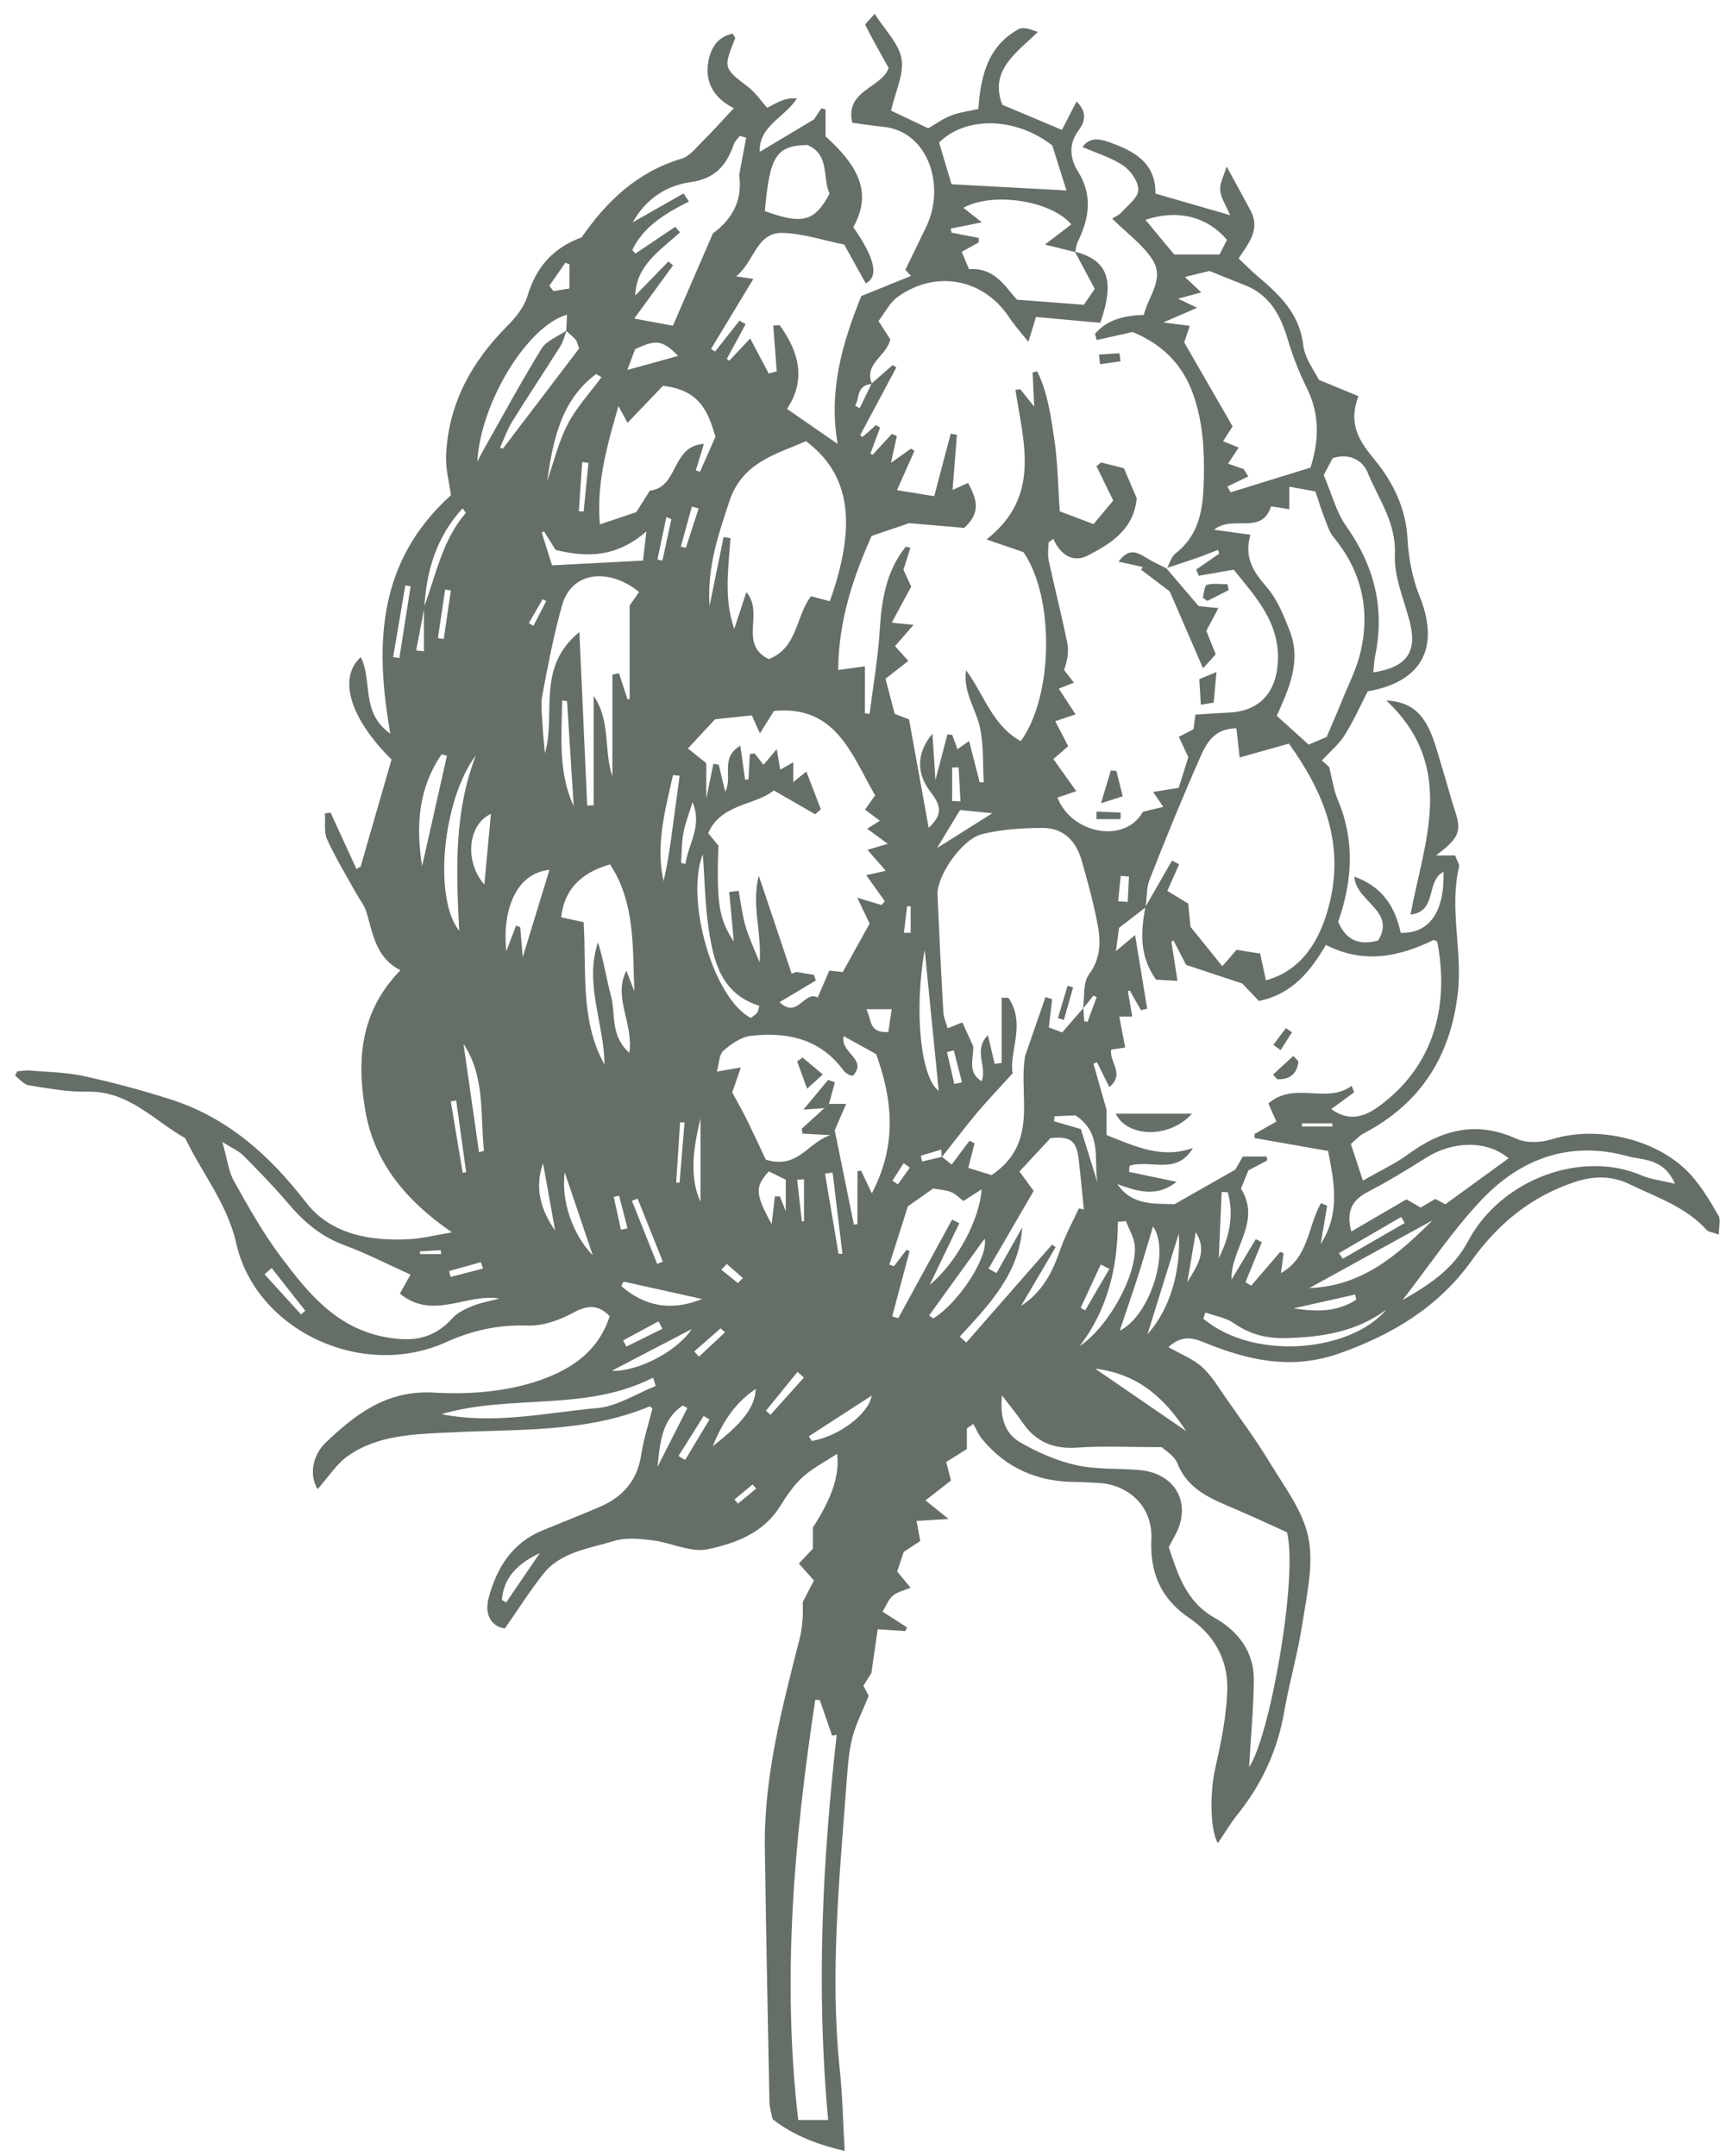 <svg xmlns="http://www.w3.org/2000/svg" width="79" height="99" viewBox="0 0 79 99" fill="none"><path d="M53.6 26.103C53.722 25.872 53.791 25.576 53.979 25.426C55.117 24.538 55.264 23.334 55.292 22.004C55.321 20.682 55.256 19.413 54.815 18.14C54.309 16.684 53.33 15.788 52.021 15.245C51.421 15.379 50.895 15.496 50.373 15.614C50.344 15.52 50.316 15.427 50.291 15.334C50.838 14.685 51.609 14.491 52.535 14.458C52.739 13.603 53.51 12.804 52.926 11.912C52.47 11.214 51.739 10.691 51.083 10.039C51.213 9.954 51.393 9.881 51.511 9.751C51.805 9.422 52.274 9.078 52.282 8.725C52.294 8.352 51.943 7.845 51.601 7.61C51.062 7.241 50.397 7.046 49.72 6.75C50.051 6.276 50.524 6.377 50.94 6.527C52.062 6.925 53.081 7.448 53.073 8.891C54.195 9.216 55.28 9.528 56.5 9.881C56.312 9.435 56.076 9.094 56.043 8.737C56.014 8.425 56.206 8.092 56.341 7.646C56.794 8.478 57.112 9.07 57.434 9.658C57.891 10.493 57.393 11.129 56.888 11.867C57.177 12.139 57.446 12.415 57.74 12.666C58.752 13.526 59.69 14.385 59.857 15.845C59.931 16.473 60.392 17.057 60.575 17.442C61.301 17.742 61.819 17.953 62.395 18.192C61.889 19.518 62.468 20.297 63.17 21.152C63.989 22.162 64.569 23.338 64.646 24.724C64.695 25.616 64.867 26.549 65.201 27.372C66.135 29.687 65.36 31.305 62.819 31.747C62.509 32.351 62.187 33.077 61.766 33.75C61.501 34.175 61.089 34.512 60.714 34.922C60.804 35.003 60.971 35.148 61.048 35.217C61.195 35.793 61.256 36.292 61.448 36.738C62.244 38.607 62.109 40.472 61.464 42.329C61.828 43.185 62.431 43.428 63.3 43.185C64.132 41.814 62.28 41.421 62.207 40.257C63.525 40.724 64.083 41.672 64.336 42.836C65.65 42.877 66.351 41.871 66.302 40.034C65.47 40.456 66.033 41.859 64.785 41.997C65.401 38.652 66.927 35.226 63.675 32.168C64.752 32.213 65.262 32.74 65.589 33.381C65.907 34.001 66.062 34.703 66.274 35.371C66.47 36 66.629 36.641 66.837 37.265C67.135 38.173 67.02 38.489 65.956 39.28H66.833C66.914 39.511 67.041 39.681 67.012 39.815C66.559 41.737 67.18 43.663 66.959 45.597C66.621 48.533 65.23 50.698 62.594 52.068C62.452 52.145 62.337 52.279 62.044 52.53C62.191 52.976 62.358 53.483 62.599 54.213C63.443 53.727 64.083 53.439 64.634 53.033C66.184 51.89 67.779 51.44 69.651 52.291C70.112 52.502 70.79 52.47 71.291 52.311C73.433 51.647 76.284 52.344 77.737 54.035C78.202 54.578 78.577 55.202 78.932 55.827C79.042 56.017 78.948 56.321 78.948 56.69C78.671 56.589 78.479 56.577 78.389 56.48C77.427 55.417 76.093 54.983 74.857 54.383C74.025 53.978 73.184 53.99 72.303 54.286C70.308 54.955 68.807 56.192 67.587 57.895C66.082 59.999 63.977 61.28 61.517 62.148C59.278 62.938 57.271 62.448 55.239 61.617C54.697 61.394 54.215 61.353 53.665 61.86C54.228 62.18 54.791 62.395 55.211 62.772C55.639 63.153 55.945 63.68 56.28 64.159C56.969 65.144 57.687 66.113 58.307 67.139C58.98 68.25 59.837 69.365 60.09 70.585C60.347 71.814 60.029 73.184 59.833 74.474C59.625 75.86 59.225 77.223 58.984 78.605C58.678 80.365 57.96 81.922 56.847 83.312C56.52 83.718 56.255 84.172 55.937 84.638C55.55 83.978 55.594 82.214 55.798 81.289C56.072 80.057 56.345 78.796 56.369 77.543C56.398 76.213 55.762 75.066 54.619 74.295C53.314 73.415 52.808 72.207 52.882 70.67C52.951 69.251 51.911 68.185 50.463 68.096C50.091 68.076 49.72 68.055 49.349 68.051C47.623 68.035 46.188 67.403 45.094 66.064C44.931 65.866 44.833 65.614 44.707 65.387C44.605 65.456 44.507 65.525 44.409 65.594V66.539C44.087 66.742 43.789 66.928 43.459 67.135C43.544 67.467 43.617 67.743 43.679 67.982C43.307 68.274 42.949 68.55 42.508 68.899C42.904 69.215 43.124 69.397 43.569 69.75C42.944 69.787 42.557 69.811 42.096 69.839C42.157 70.172 42.21 70.451 42.267 70.764C42.014 70.93 41.766 71.092 41.509 71.262C41.411 71.554 41.313 71.838 41.207 72.162C41.394 72.39 41.582 72.613 41.823 72.909C41.525 73.034 41.219 73.095 41.011 73.273C40.807 73.444 40.705 73.732 40.534 74.007C40.982 74.295 41.321 74.51 41.66 74.729C41.635 74.786 41.611 74.843 41.586 74.899C41.203 74.871 40.815 74.847 40.313 74.814C40.224 75.451 40.138 76.031 40.024 76.821C39.983 76.89 39.824 77.141 39.657 77.409C39.775 77.632 39.881 77.835 39.901 77.871C39.608 78.601 39.302 79.185 39.143 79.809C38.979 80.458 38.939 81.139 38.886 81.808C38.559 86.228 38.106 90.647 38.576 95.087C38.698 96.239 38.718 97.402 38.796 98.769C37.625 98.497 36.475 98.091 35.483 97.309C35.426 97.009 35.345 96.782 35.341 96.551C35.263 92.654 35.186 88.758 35.129 84.861C35.084 81.569 35.92 78.419 36.724 75.264C36.862 74.721 36.891 74.149 36.87 73.57C37.038 73.249 37.201 72.929 37.384 72.576C37.144 72.304 36.928 72.065 36.691 71.798C36.919 71.554 37.123 71.344 37.335 71.116V70.143C38.184 68.838 38.576 67.759 38.449 66.758C37.853 67.151 37.303 67.431 36.862 67.832C36.446 68.213 36.12 68.704 35.814 69.191C35.047 70.411 33.762 70.873 32.51 71.141C31.726 71.307 30.817 70.833 29.952 70.727C29.369 70.658 28.728 70.597 28.186 70.764C27.043 71.121 25.754 71.254 24.943 72.288C24.327 73.071 23.792 73.914 23.189 74.778C22.617 74.709 22.234 74.182 22.438 73.399C22.801 72.021 23.503 70.857 24.914 70.277C25.787 69.92 26.664 69.572 27.529 69.203C28.598 68.749 29.271 67.994 29.45 66.806C29.56 66.089 29.789 65.387 29.968 64.67C29.927 64.645 29.858 64.576 29.821 64.589C26.876 65.805 23.751 65.618 20.663 65.777C19.068 65.858 17.388 65.878 16.001 66.843C15.446 67.228 15.063 67.853 14.589 68.38C14.21 67.788 14.316 66.855 14.969 66.235C16.348 64.921 17.792 63.818 19.941 63.948C21.439 64.037 23.034 63.924 24.457 63.49C25.971 63.028 27.443 62.209 28.002 60.437C27.468 59.893 26.978 59.922 26.305 60.291C25.685 60.631 24.914 60.895 24.221 60.871C22.891 60.822 21.679 61.094 20.496 61.629C16.609 63.389 11.738 61.073 10.849 57.088C10.449 55.308 9.307 53.909 8.536 52.324C8.519 52.295 8.503 52.259 8.475 52.247C7.047 51.432 5.896 50.09 4.028 50.13C3.127 50.15 2.221 49.98 1.324 49.838C1.095 49.802 0.903 49.55 0.695 49.396C0.728 49.327 0.757 49.262 0.789 49.194C0.973 49.181 1.156 49.145 1.336 49.157C2.172 49.226 3.025 49.234 3.84 49.412C5.183 49.704 6.516 50.061 7.826 50.479C10.457 51.322 12.378 53.045 14.055 55.215C15.185 56.678 17.008 57.007 18.836 56.901C19.391 56.869 19.941 56.727 20.761 56.589C18.648 55.146 17.2 53.386 16.788 51.046C16.384 48.748 16.503 46.481 18.395 44.551C17.265 43.992 17.135 42.893 16.829 41.875C16.735 41.567 16.511 41.299 16.352 41.011C15.899 40.192 15.409 39.39 15.022 38.538C14.867 38.197 14.952 37.752 14.924 37.35C15.009 37.338 15.099 37.326 15.185 37.314C15.581 38.177 15.976 39.041 16.372 39.904C16.437 39.868 16.503 39.831 16.564 39.795C17.033 38.165 17.502 36.539 17.983 34.877C16.103 33.016 15.499 31.159 16.568 30.174C17.127 31.244 16.543 32.716 17.93 33.689C17.188 29.529 17.371 25.758 20.712 22.738C20.639 22.174 20.463 21.546 20.488 20.929C20.586 18.565 21.642 16.631 23.299 14.969C23.686 14.58 24.078 14.097 24.229 13.586C24.624 12.252 25.432 11.364 26.713 10.902C27.88 9.212 29.295 7.882 31.319 7.282C31.669 7.176 31.955 6.803 32.236 6.523C32.726 6.037 33.187 5.522 33.705 4.966C32.877 4.557 32.338 3.847 32.538 2.801C32.657 2.197 32.958 1.682 33.656 1.548C33.709 1.65 33.778 1.723 33.766 1.759C33.215 3.138 33.224 3.126 34.398 4.022C34.708 4.261 34.933 4.61 35.235 4.95C35.434 4.849 35.634 4.735 35.842 4.646C36.05 4.557 36.267 4.496 36.601 4.52C36.071 5.38 34.843 5.777 34.896 6.973C35.659 6.519 36.438 6.053 37.384 5.485C37.413 5.441 37.568 5.206 37.723 4.975C37.788 4.991 37.853 5.007 37.919 5.023V6.26C39.204 7.436 40.17 8.705 39.191 10.432C40.187 11.848 40.377 12.708 39.763 13.011C39.444 12.439 39.122 11.859 38.775 11.231C37.837 11.04 36.907 10.728 35.965 10.695C34.741 10.651 34.668 11.993 33.815 12.69C34.162 12.743 34.349 12.771 34.602 12.808C33.941 13.899 33.297 14.961 32.657 16.023C32.718 16.064 32.783 16.104 32.844 16.145C33.219 15.67 33.591 15.196 33.966 14.722C34.06 14.778 34.154 14.835 34.247 14.888C33.958 15.419 33.672 15.946 33.383 16.477C33.419 16.506 33.456 16.538 33.497 16.567C33.815 16.226 34.129 15.885 34.456 15.541C34.766 16.125 35.039 16.64 35.308 17.154L35.675 17.049C35.622 16.352 35.569 15.654 35.516 14.953C35.614 14.945 35.708 14.937 35.806 14.928C36.683 16.137 37.05 17.418 36.148 18.776C36.952 19.332 37.625 19.798 38.474 20.386C38.053 17.973 38.665 15.808 39.559 13.595C40.203 13.331 41.023 13.003 41.843 12.67C41.757 12.577 41.668 12.484 41.582 12.39C41.904 11.725 42.231 11.065 42.549 10.399C43.434 8.538 42.647 6.013 40.534 5.818C40.069 5.777 39.612 5.696 39.147 5.635C38.792 4.143 40.521 4.03 40.815 3.118C40.415 2.4 40.06 1.784 39.746 1.151C39.718 1.098 39.93 0.924 40.175 0.636C40.648 1.386 41.292 2.003 41.407 2.704C41.525 3.418 41.121 4.22 40.925 5.08C41.468 5.339 42.031 5.607 42.634 5.891C42.993 5.684 43.324 5.441 43.695 5.299C44.062 5.157 44.47 5.112 44.935 5.003C45.041 3.527 45.351 2.12 46.787 1.338C47.003 1.22 47.354 1.354 47.672 1.467C46.661 2.445 45.433 3.235 46.037 4.812C46.999 5.218 47.831 5.566 48.774 5.964C48.99 5.542 49.202 5.133 49.447 4.662C49.949 5.153 49.834 5.591 49.541 5.984C49.068 6.621 49.141 7.282 49.512 7.874C50.197 8.972 50.03 10.023 49.504 11.097C49.435 11.243 49.422 11.417 49.382 11.575C48.978 11.474 48.574 11.377 47.995 11.231C48.513 10.833 48.855 10.57 49.206 10.302C48.231 9.175 45.539 8.814 44.25 9.544C44.486 9.731 44.723 9.917 45.098 10.209C44.49 10.331 44.083 10.412 43.671 10.497C43.683 10.558 43.691 10.623 43.703 10.683C44.123 10.764 44.539 10.845 44.96 10.927C44.956 10.996 44.952 11.065 44.947 11.137C44.699 11.271 44.454 11.409 44.172 11.563C44.295 11.855 44.393 12.094 44.507 12.362C45.71 12.265 46.204 13.222 46.71 13.761C47.844 13.846 48.766 13.919 49.781 13.996C49.949 13.757 50.128 13.493 50.283 13.266C49.949 12.638 49.659 12.098 49.369 11.555C50.858 11.94 51.23 12.84 50.536 14.823C49.618 14.738 48.639 14.649 47.583 14.555C47.501 14.819 47.403 15.139 47.232 15.699C46.865 15.233 46.587 14.932 46.367 14.596C45.196 12.804 43.002 12.366 41.235 13.631C40.86 13.899 40.636 14.373 40.35 14.742C40.599 15.131 40.758 15.374 40.889 15.581C40.738 16.352 39.661 16.688 40.052 17.629C39.31 17.694 39.498 18.277 39.277 18.63C39.346 18.667 39.416 18.707 39.485 18.744C39.669 18.367 39.852 17.986 40.036 17.608C40.358 17.329 40.676 17.045 40.999 16.765C41.056 16.802 41.113 16.838 41.17 16.871C40.615 17.909 40.065 18.942 39.51 19.98C39.542 20.009 39.575 20.041 39.608 20.07C39.706 19.988 39.803 19.903 39.901 19.818C40.011 19.721 40.117 19.62 40.228 19.518C40.293 19.559 40.358 19.595 40.423 19.636C40.277 20.033 40.126 20.43 39.979 20.828C40.011 20.848 40.044 20.868 40.077 20.885C40.37 20.564 40.668 20.244 40.962 19.924C41.039 19.956 41.117 19.988 41.194 20.021C41.113 20.398 41.027 20.771 40.921 21.258C41.28 21.002 41.557 20.799 41.839 20.601C41.892 20.633 41.949 20.67 42.002 20.702C41.737 21.294 41.476 21.886 41.199 22.506C41.855 22.612 42.361 22.697 42.908 22.786C43.161 21.833 43.414 20.877 43.666 19.916C43.76 19.932 43.858 19.948 43.952 19.964C43.891 20.755 43.83 21.546 43.752 22.498C44.095 22.34 44.25 22.271 44.466 22.174C44.809 22.847 45.123 23.492 44.282 24.242C43.544 24.177 42.712 24.108 41.761 24.023C41.321 24.173 40.75 24.367 40.032 24.611C39.204 26.472 38.514 28.471 38.498 30.765C39.032 30.693 39.318 30.652 39.726 30.599V32.752C39.799 32.76 39.869 32.773 39.942 32.781C40.101 31.495 40.33 30.214 40.407 28.925C40.493 27.53 40.709 26.216 41.602 25.101C41.672 25.118 41.741 25.138 41.815 25.154C41.717 25.466 41.619 25.774 41.496 26.16C41.594 26.378 41.717 26.642 41.851 26.938C41.578 27.449 41.296 27.964 40.958 28.592C41.358 28.633 41.602 28.657 41.957 28.694C41.647 29.05 41.394 29.338 41.109 29.671C41.296 29.878 41.464 30.06 41.721 30.348C41.329 30.656 40.962 30.944 40.672 31.167C40.819 31.735 40.938 32.185 41.093 32.781C41.203 32.821 41.476 32.927 41.753 33.032C42.051 34.682 42.345 36.312 42.655 38.015C43.271 37.423 43.267 37.038 42.74 36.365C42.112 35.562 42.059 34.605 42.826 33.693C42.867 34.317 42.908 34.946 42.965 35.818C43.185 34.974 43.352 34.35 43.516 33.721C43.589 33.729 43.662 33.737 43.736 33.746C43.817 33.969 43.899 34.192 43.977 34.403C44.127 34.297 44.278 34.192 44.511 34.029C44.69 34.727 44.845 35.327 44.996 35.923C45.057 35.923 45.123 35.923 45.184 35.923C45.135 35.08 45.184 34.216 45.009 33.405C44.821 32.541 44.221 31.775 44.372 30.778C45.2 31.893 45.58 33.32 46.885 34.033C48.386 31.962 48.443 27.433 47.007 25.353C46.522 25.186 46.032 25.02 45.31 24.773C47.844 22.786 46.995 20.301 46.64 17.901C46.714 17.892 46.791 17.884 46.865 17.876C47.04 18.095 47.211 18.31 47.501 18.671C47.472 18.042 47.448 17.572 47.428 17.098C47.497 17.081 47.57 17.069 47.64 17.053C48.121 18.022 48.264 19.105 48.423 20.159C48.586 21.245 48.594 22.36 48.676 23.48C49.19 23.674 49.679 23.861 50.226 24.067C50.532 23.703 50.846 23.325 51.132 22.985C50.85 22.413 50.605 21.91 50.361 21.408C50.43 21.351 50.503 21.294 50.573 21.237C50.911 21.323 51.254 21.408 51.621 21.501C51.817 21.959 52.013 22.417 52.209 22.875C52.086 24.29 51.046 24.955 49.961 25.511C49.3 25.847 48.721 25.511 48.378 24.744C48.305 24.801 48.231 24.854 48.158 24.911C48.158 25.186 48.109 25.47 48.166 25.73C48.439 26.995 48.761 28.248 49.019 29.517C49.1 29.914 49.031 30.34 48.872 30.762C49.01 30.94 49.145 31.118 49.325 31.349C49.072 31.447 48.872 31.524 48.627 31.621C48.884 32.014 49.112 32.363 49.402 32.805C49.035 32.927 48.782 33.012 48.468 33.117C48.668 33.498 48.847 33.847 49.063 34.265C48.872 34.431 48.688 34.593 48.382 34.857C48.704 35.311 49.043 35.785 49.435 36.332C49.129 36.434 48.847 36.531 48.57 36.624C49.206 38.279 51.654 38.777 52.498 37.273C52.759 37.212 53.053 37.143 53.428 37.054C53.289 36.851 53.179 36.689 52.963 36.365C53.379 36.3 53.693 36.247 54.138 36.178C54.269 35.757 54.424 35.254 54.579 34.767C54.432 34.455 54.305 34.184 54.142 33.835C54.367 33.721 54.583 33.608 54.819 33.486C54.844 33.3 54.872 33.089 54.905 32.817C55.456 32.781 55.957 32.744 56.459 32.72C57.85 32.655 58.613 31.799 58.691 30.409C58.792 28.6 57.691 27.429 56.663 26.16C56.108 26.257 55.586 26.35 55.06 26.439C55.019 26.342 54.982 26.249 54.942 26.151C55.292 25.908 55.647 25.669 55.998 25.426C55.978 25.369 55.962 25.308 55.941 25.251C55.615 25.377 55.297 25.507 54.966 25.624C54.509 25.782 54.048 25.933 53.587 26.082L53.612 26.099L53.6 26.103ZM19.472 27.883C20.027 26.403 20.308 24.805 21.394 23.557C21.402 23.544 21.332 23.463 21.247 23.342C20.047 24.651 19.587 26.2 19.489 27.895C19.366 28.552 19.244 29.209 19.117 29.869C19.236 29.882 19.354 29.894 19.472 29.906V27.883ZM26.024 15.176C25.93 15.423 25.869 15.691 25.73 15.91C25.004 17.065 24.241 18.201 23.523 19.364C23.295 19.733 23.152 20.155 22.968 20.556C23.009 20.572 23.05 20.589 23.095 20.605C24.261 19.072 25.428 17.54 26.599 16.003C26.538 15.841 26.517 15.699 26.44 15.601C26.317 15.447 26.154 15.33 26.007 15.192C26.02 14.961 26.028 14.73 26.044 14.45C24.208 14.973 22.063 18.513 21.924 21.201C22.058 20.937 22.108 20.828 22.169 20.727C23.062 19.149 23.923 17.552 24.873 16.011C25.102 15.638 25.636 15.447 26.028 15.176H26.024ZM37.862 50.88C37.935 50.815 38.004 50.755 38.078 50.69H38.865C38.657 51.164 38.527 51.468 38.339 51.902C38.616 53.268 38.918 54.752 39.22 56.236L39.383 56.208V53.783C39.44 53.775 39.493 53.767 39.55 53.759C39.693 54.059 39.836 54.363 40.044 54.797C41.215 52.563 40.995 50.475 40.24 48.403C39.726 48.119 39.265 47.864 38.747 47.58C38.58 48.358 39.877 48.634 39.171 49.404C39.061 49.372 38.992 49.364 38.939 49.327C38.857 49.27 38.775 49.206 38.718 49.125C37.654 47.689 36.136 47.381 34.492 47.564C34.044 47.612 33.578 47.941 33.224 48.253C33.024 48.427 33.032 48.837 32.926 49.206C33.338 49.137 33.603 49.092 34.027 49.019C33.84 49.558 33.705 49.956 33.632 50.163C33.909 50.678 34.121 51.046 34.309 51.428C34.635 52.093 34.945 52.766 35.173 53.252C36.67 53.702 37.07 52.474 38.143 52.125C37.564 52.093 37.213 52.072 36.862 52.056C36.85 51.983 36.834 51.906 36.822 51.833C37.168 51.517 37.515 51.205 37.862 50.888V50.88ZM43.25 53.147C43.246 53.049 43.242 52.948 43.234 52.79C42.9 52.887 42.598 52.98 42.292 53.07C42.312 53.159 42.333 53.248 42.353 53.337C42.659 53.264 42.965 53.195 43.267 53.122C43.414 53.24 43.565 53.358 43.711 53.475C44.013 53.074 44.27 52.729 44.531 52.38C44.609 52.421 44.682 52.462 44.76 52.502C44.67 52.859 44.58 53.216 44.474 53.629C44.898 53.763 45.27 53.877 45.543 53.962C47.742 52.478 46.763 50.325 47.085 48.484C47.395 47.584 47.709 46.684 48.019 45.784C48.121 45.816 48.223 45.849 48.325 45.881C48.276 46.29 48.227 46.7 48.174 47.178C48.398 47.264 48.631 47.353 48.786 47.41C49.153 46.988 49.455 46.639 49.757 46.29C49.773 46.493 49.785 46.696 49.802 46.899C49.851 46.907 49.9 46.911 49.953 46.919C50.091 46.542 50.23 46.165 50.369 45.788C50.32 45.763 50.271 45.743 50.222 45.719C50.063 45.917 49.904 46.112 49.745 46.311C49.822 45.784 49.732 45.127 50.014 44.75C50.715 43.801 50.508 42.848 50.295 41.871C50.124 41.084 49.904 40.31 49.688 39.535C49.435 38.639 48.864 38.023 47.905 38.019C46.971 38.019 46.012 38.08 45.111 38.303C44.168 38.534 43.018 40.241 43.059 41.088C43.14 42.885 43.226 44.681 43.328 46.477C43.34 46.72 43.454 46.959 43.524 47.219C43.817 47.101 44.009 47.024 44.201 46.947C44.397 47.377 44.56 47.742 44.703 48.05C44.719 48.63 44.417 49.23 45.086 49.652C45.351 48.962 44.686 48.228 45.372 47.535C45.494 48.046 45.592 48.452 45.686 48.853C45.792 48.837 45.898 48.821 46.008 48.808V45.812C46.11 45.812 46.216 45.816 46.318 45.82C47.142 47.024 46.326 48.326 46.514 49.279C45.828 50.041 45.323 50.564 44.858 51.119C44.307 51.78 43.789 52.465 43.255 53.139L43.25 53.147ZM52.62 41.664C52.258 41.944 51.894 42.224 51.397 42.609C51.376 42.771 51.331 43.108 51.254 43.675C51.642 43.355 51.817 43.205 52.135 42.937C52.339 44.182 52.514 45.248 52.69 46.319C52.596 46.343 52.498 46.363 52.404 46.388C52.233 46.084 52.058 45.779 51.886 45.475C51.858 45.492 51.833 45.504 51.805 45.52C51.87 45.897 51.935 46.274 52.005 46.684H51.409C51.507 47.207 51.593 47.653 51.682 48.103C51.389 48.147 51.193 48.176 51.034 48.2C50.944 48.796 51.686 49.295 50.952 49.919C50.744 49.498 50.565 49.141 50.385 48.78C50.332 48.8 50.275 48.825 50.222 48.845C50.418 49.542 50.618 50.236 50.826 50.969V52.121C52.196 52.672 53.4 53.22 54.791 52.713C54.052 53.99 52.825 53.228 51.882 53.532C51.874 53.625 51.866 53.718 51.858 53.812C52.588 53.966 53.314 54.116 54.044 54.27C53.114 55 52.233 54.704 51.323 54.375C51.996 55.381 53.053 55.259 53.946 55.296C54.909 54.748 55.782 54.254 56.736 53.71C56.814 53.577 56.945 53.349 57.087 53.106H58.181C58.189 53.167 58.197 53.224 58.205 53.285C57.919 53.434 57.634 53.589 57.336 53.747C57.226 54.023 57.112 54.298 56.998 54.582C57.956 56.115 56.529 57.323 56.561 58.766C56.932 58.146 57.308 57.526 57.679 56.901C57.773 56.95 57.862 56.994 57.956 57.043C57.707 57.655 57.455 58.268 57.206 58.876C57.291 58.928 57.377 58.985 57.467 59.038C57.911 58.519 58.36 58 58.805 57.481L58.956 57.558C58.919 57.842 58.878 58.122 58.833 58.462C60.126 57.736 60.069 56.289 60.673 55.247C60.767 55.288 60.861 55.328 60.955 55.369L60.661 57.124C61.575 55.713 61.273 54.262 60.999 52.851C59.8 52.64 58.711 52.449 57.622 52.259C57.622 52.198 57.622 52.133 57.622 52.072C57.952 51.886 58.283 51.695 58.625 51.501C58.486 51.188 58.372 50.937 58.254 50.673C59.453 49.627 60.93 50.722 62.084 49.858C62.121 49.96 62.158 50.057 62.195 50.158C61.848 50.414 61.497 50.669 61.146 50.929C61.901 51.476 62.582 51.338 63.28 50.84C65.809 49.027 66.588 46.278 66.017 43.258C66.009 43.217 65.911 43.193 65.854 43.16C64.259 43.939 62.639 44.279 60.901 43.391C60.2 44.563 59.4 45.634 57.822 45.966C57.56 45.69 57.251 45.366 57.059 45.163C56.092 44.843 55.268 44.571 54.477 44.308C54.264 43.89 54.081 43.541 53.901 43.189L53.803 43.237C53.889 43.809 53.979 44.381 54.081 45.042C53.636 45.017 53.343 45.001 53.098 44.985C52.319 43.902 52.396 42.783 52.608 41.644C53.016 40.934 53.424 40.225 53.832 39.515C53.942 39.572 54.048 39.633 54.158 39.69C53.987 40.079 53.816 40.464 53.616 40.91C53.963 41.121 54.269 41.307 54.575 41.49C54.615 41.907 54.656 42.301 54.681 42.56C55.219 43.229 55.664 43.781 56.141 44.369C56.455 44.008 56.622 43.817 56.798 43.614C57.222 43.683 57.609 43.744 57.879 43.789C57.985 44.279 58.062 44.644 58.144 45.013C59.669 44.612 60.632 43.322 61.081 41.417C61.73 38.676 60.8 36.373 59.2 34.147C58.401 34.37 57.695 34.569 56.936 34.784C56.888 34.346 56.839 33.908 56.79 33.442C55.733 33.454 55.394 34.167 55.109 34.812C54.297 36.649 53.538 38.514 52.804 40.383C52.653 40.772 52.678 41.226 52.62 41.652V41.664ZM36.434 34.998V35.915C36.65 35.74 36.797 35.623 37.034 35.428C37.274 36.057 37.49 36.608 37.703 37.16C37.617 37.237 37.527 37.314 37.441 37.391C36.83 37.038 36.218 36.685 35.541 36.296C34.672 37.001 33.13 36.888 32.526 38.258C32.714 38.485 32.873 38.68 32.995 38.826C32.909 41.502 33.016 42.195 33.705 43.237C33.627 42.406 33.562 41.684 33.493 40.963C33.636 40.943 33.778 40.922 33.925 40.906C34.027 41.449 34.088 42.009 34.243 42.536C34.411 43.099 34.668 43.639 34.888 44.19C34.998 42.832 34.504 41.542 34.851 40.209C35.353 41.709 35.859 43.209 36.361 44.709C36.434 44.685 36.507 44.656 36.581 44.632C36.85 44.677 37.119 44.721 37.389 44.766C37.417 44.851 37.441 44.94 37.47 45.025C36.932 45.346 36.393 45.666 35.806 46.019C36.63 46.818 36.952 45.455 37.556 45.808C37.756 45.342 37.927 44.948 38.09 44.571C38.412 44.604 38.657 44.628 38.71 44.636C39.159 43.821 39.538 43.136 39.942 42.414C39.803 42.126 39.636 41.766 39.375 41.222C39.914 41.384 40.199 41.474 40.489 41.559C40.538 41.502 40.591 41.445 40.64 41.384C40.374 41.011 40.109 40.642 39.787 40.188C40.122 40.111 40.354 40.059 40.684 39.986C40.374 39.633 40.126 39.349 39.844 39.025C40.179 38.927 40.436 38.85 40.778 38.749C40.415 38.481 40.154 38.295 39.828 38.056C40.081 37.898 40.252 37.788 40.415 37.687C40.162 37.5 39.95 37.342 39.73 37.18C39.967 36.847 40.097 36.665 40.195 36.523C39.114 34.662 38.408 32.371 35.549 32.647C35.337 32.987 35.153 33.283 34.904 33.677C34.749 33.328 34.647 33.101 34.533 32.85C33.933 32.914 33.366 32.971 32.844 33.028C32.404 33.502 32.004 33.932 31.596 34.37C31.93 34.634 32.163 34.82 32.44 35.043V36.661C32.575 36 32.673 35.538 32.767 35.072C32.848 35.088 32.93 35.1 33.011 35.116C33.109 35.53 33.211 35.939 33.309 36.353C33.676 35.672 33.044 34.82 34.003 34.24C34.088 34.84 34.154 35.323 34.223 35.805C34.276 35.797 34.325 35.793 34.378 35.785C34.398 35.396 34.419 35.011 34.439 34.621C34.513 34.613 34.586 34.605 34.659 34.597C34.794 34.767 34.925 34.942 35.067 35.12C35.239 34.917 35.41 34.715 35.675 34.398C35.745 34.816 35.789 35.067 35.834 35.343C35.993 35.254 36.132 35.177 36.43 35.007L36.434 34.998ZM57.365 81.151C58.315 79.814 59.633 72.385 59.111 70.362C58.397 70.042 57.581 69.657 56.753 69.304C55.668 68.838 54.566 68.432 54.073 67.188C53.93 66.831 53.493 66.588 53.359 66.454C51.89 66.454 50.675 66.389 49.471 66.474C48.378 66.551 47.566 66.206 46.959 65.314C46.706 64.941 46.416 64.597 46.024 64.082C45.906 65.132 46.188 65.846 46.856 66.231C47.652 66.689 48.529 67.078 49.422 67.277C50.365 67.488 51.372 67.419 52.347 67.504C54.028 67.658 54.774 69.093 53.946 70.549C53.865 70.695 53.787 70.841 53.681 71.043C54.101 72.292 54.468 73.545 55.79 74.291C56.859 74.895 57.605 75.848 57.589 77.146C57.573 78.532 57.438 79.915 57.369 81.147L57.365 81.151ZM32.591 27.814C32.836 26.61 33.036 25.633 33.236 24.659C33.342 24.676 33.448 24.692 33.554 24.712C33.456 26.091 33.24 27.481 33.725 28.88C33.929 28.264 34.105 27.729 34.28 27.189C35.12 28.167 33.901 29.578 35.312 30.267C36.65 29.74 36.54 28.296 37.25 27.38C37.572 27.465 37.845 27.538 38.115 27.607C39.379 24.051 39.041 21.773 37.021 20.26C35.61 20.868 34.084 21.241 33.497 23.029C33.007 24.53 32.481 25.981 32.587 27.806L32.591 27.814ZM60.192 21.473C60.547 20.349 60.661 19.101 60.029 17.831C59.678 17.122 59.38 16.376 59.156 15.614C58.825 14.499 58.336 13.55 57.181 13.096C56.622 12.873 56.059 12.65 55.553 12.443C55.137 12.544 54.795 12.63 54.424 12.719C54.668 12.95 54.864 13.136 55.174 13.428C54.713 13.554 54.428 13.631 54.109 13.716C54.346 13.83 54.542 13.919 54.986 14.134C54.387 14.393 54.008 14.559 53.428 14.807C53.95 14.872 54.26 14.912 54.648 14.961C54.534 15.297 54.444 15.561 54.391 15.723C55.154 17.049 55.876 18.294 56.614 19.579C56.484 19.786 56.345 20.001 56.178 20.26C56.431 20.362 56.63 20.447 56.892 20.552C56.708 20.836 56.553 21.067 56.406 21.294C56.659 21.379 56.888 21.46 57.116 21.537C57.189 21.651 57.263 21.764 57.336 21.878C57.014 22.032 56.696 22.186 56.373 22.34C56.422 22.429 56.471 22.519 56.52 22.608C57.663 22.255 58.805 21.902 60.192 21.473ZM60.934 33.835C61.212 33.182 61.416 32.728 61.599 32.266C61.909 31.495 62.305 30.737 62.492 29.938C62.941 28.004 62.541 26.233 61.256 24.676C61.052 24.428 60.955 24.092 60.836 23.788C60.681 23.39 60.555 22.981 60.416 22.567C59.967 22.486 59.592 22.417 59.217 22.348V23.382C58.886 23.329 58.638 23.289 58.38 23.253C57.948 24.599 56.606 23.621 55.762 24.327C56.386 24.412 56.863 24.477 57.434 24.554C57.132 25.584 57.56 26.253 58.176 26.954C58.666 27.514 58.964 28.268 59.241 28.977C59.772 30.344 59.221 31.597 58.642 32.87C59.123 33.308 59.592 33.725 60.106 34.192C60.428 34.058 60.726 33.928 60.938 33.839L60.934 33.835ZM18.856 58.531C17.779 58.045 16.825 57.55 15.821 57.181C14.765 56.792 13.969 56.123 13.255 55.283C12.607 54.517 11.897 53.791 11.191 53.074C10.979 52.859 10.677 52.733 10.212 52.437C10.437 53.224 10.494 53.787 10.751 54.245C11.416 55.433 12.089 56.634 12.905 57.716C14.157 59.383 15.454 61 17.755 61.41C18.991 61.629 19.933 61.475 20.802 60.51C21.035 60.254 21.402 60.092 21.736 59.958C22.12 59.808 22.536 59.735 22.94 59.63C21.434 59.37 19.888 60.648 18.367 59.403C18.542 59.087 18.685 58.835 18.856 58.527V58.531ZM37.654 78.066C37.584 78.066 37.515 78.058 37.446 78.054C36.475 84.444 35.908 90.846 36.662 97.349H38.037C37.482 91.373 37.772 85.514 38.429 79.668C38.355 79.676 38.286 79.688 38.217 79.696C38.029 79.153 37.841 78.609 37.654 78.066ZM28.128 30.976C28.23 30.956 28.328 30.932 28.43 30.912C28.561 31.313 28.691 31.714 28.822 32.116C28.855 32.103 28.887 32.095 28.92 32.083V27.806C29.026 27.652 29.189 27.416 29.352 27.185C28.092 26.139 26.285 26.127 25.811 27.814C25.432 29.16 25.171 30.538 24.91 31.917C24.824 32.367 24.898 32.85 24.922 33.32C24.943 33.742 24.991 34.167 25.028 34.589C25.555 32.781 24.604 30.66 26.611 29.022C26.738 31.824 26.852 34.407 26.97 36.989C27.068 36.985 27.166 36.981 27.268 36.977V31.958C28.063 33.109 27.716 34.435 28.128 35.655V30.976ZM30.45 17.718C30.009 18.176 29.434 18.78 28.822 19.417C28.7 19.194 28.614 19.032 28.406 18.646C27.855 20.544 27.39 22.235 27.553 24.08C28.165 23.873 28.655 23.707 29.226 23.516C29.409 23.22 29.642 22.855 29.846 22.531C31.172 22.393 30.825 20.471 32.33 20.382C32.187 20.856 32.073 21.229 31.959 21.598C32.024 21.619 32.085 21.643 32.151 21.663C32.4 21.099 32.648 20.532 32.861 20.053C32.518 18.882 32.122 17.901 30.45 17.718ZM31.4 8.887C31.482 9.009 31.559 9.135 31.641 9.256C30.568 9.795 29.56 10.391 29.042 11.478C29.091 11.535 29.136 11.592 29.185 11.644C29.797 11.235 30.405 10.825 31.013 10.416C31.086 10.501 31.159 10.586 31.233 10.671C30.331 11.494 29.218 12.175 29.177 13.57C29.687 13.047 30.197 12.528 30.703 12.005L30.911 12.188C30.327 12.986 29.744 13.789 29.132 14.628C29.813 14.754 30.274 14.839 30.907 14.957C31.514 13.558 32.138 12.115 32.746 10.716C33.703 10.013 34.105 9.121 33.95 8.04C34.08 7.338 34.174 6.827 34.272 6.321C34.174 6.296 34.076 6.268 33.978 6.244C33.889 6.361 33.762 6.471 33.713 6.604C33.37 7.569 32.889 8.202 31.694 8.368C30.715 8.506 29.711 9.045 29.063 10.209C29.956 9.702 30.674 9.293 31.396 8.883L31.4 8.887ZM44.083 61.377C44.181 61.467 44.278 61.56 44.38 61.649C45.694 60.153 47.003 58.653 48.317 57.157C48.374 57.193 48.431 57.23 48.488 57.266C47.958 58.166 47.432 59.062 46.901 59.962C47.893 59.326 48.354 58.385 48.709 57.355C48.929 56.715 49.267 56.111 49.553 55.49C49.63 55.506 49.704 55.523 49.781 55.539C49.704 54.777 49.635 54.014 49.545 53.252C49.443 52.368 49.165 52.169 48.248 52.263C47.758 52.79 47.297 53.289 46.824 53.795C47.077 54.14 47.269 54.404 47.477 54.687C46.779 55.888 46.094 57.072 45.404 58.255C45.527 58.324 45.649 58.389 45.771 58.458C46.167 57.761 46.559 57.059 46.954 56.362C46.803 58.515 45.412 59.926 44.083 61.377ZM60.8 21.821C61.175 22.697 61.375 23.512 61.823 24.148C63.117 25.973 63.618 27.923 63.161 30.117C63.112 30.356 63.104 30.603 63.076 30.875C64.654 30.636 65.115 29.906 64.732 28.483C64.463 27.481 64.022 26.456 64.067 25.458C64.132 23.994 63.312 22.92 62.823 21.712C62.607 21.177 62.035 20.783 61.212 21.035C61.093 21.262 60.942 21.546 60.795 21.825L60.8 21.821ZM27.765 48.889C27.753 47.008 26.827 45.188 27.464 43.274C27.729 44.101 27.851 44.948 28.071 45.771C28.284 46.57 28.014 47.547 28.908 48.346C29.095 46.939 28.145 45.812 28.769 44.571C28.891 44.888 29.014 45.2 29.136 45.516C29.05 43.509 29.185 41.465 28.022 39.694C26.657 40.075 25.908 40.884 25.775 42.122C26.113 42.195 26.452 42.268 26.807 42.345C26.945 44.62 26.64 46.874 27.77 48.893L27.765 48.889ZM48.337 6.682C46.685 5.392 44.393 5.303 43.132 6.544C43.336 7.229 43.552 7.951 43.703 8.461C45.547 8.559 47.264 8.652 48.982 8.745C48.778 8.101 48.574 7.44 48.333 6.682H48.337ZM62.056 56.556C62.949 56.038 63.777 55.551 64.597 55.073C64.854 55.223 65.05 55.336 65.25 55.45C65.499 55.304 65.723 55.174 65.923 55.056C66.164 55.182 66.351 55.283 66.384 55.3C67.428 54.541 68.346 53.872 69.293 53.187C68.273 52.34 66.719 52.397 65.503 53.163C64.626 53.714 63.741 54.258 62.823 54.732C62.076 55.121 61.828 55.644 62.064 56.553L62.056 56.556ZM40.982 60.449C41.072 60.477 41.166 60.506 41.256 60.534C42.08 59.022 42.908 57.513 43.732 56.001C43.842 56.058 43.952 56.115 44.062 56.171C43.609 57.116 43.157 58.057 42.7 59.001C43.94 57.992 45.005 55.973 45.086 54.614C44.752 54.829 44.486 54.995 44.246 55.15C44.066 55.012 43.899 54.829 43.691 54.744C43.446 54.643 43.165 54.631 42.863 54.574C42.569 54.781 42.214 55.032 41.7 55.393C41.447 56.188 41.15 57.128 40.848 58.069C40.917 58.093 40.99 58.122 41.06 58.146L41.635 57.392C41.684 57.412 41.729 57.432 41.778 57.453C41.513 58.45 41.243 59.452 40.978 60.449H40.982ZM76.933 54.363C76.411 53.167 75.473 53.289 74.747 53.09C72.115 52.368 69.851 53.195 68.056 55.089C66.715 56.504 65.621 58.154 64.418 59.699C65.625 59.005 66.735 58.3 67.428 56.994C68.954 54.128 72.67 52.794 75.407 53.978C75.819 54.156 76.288 54.201 76.933 54.359V54.363ZM37.078 6.657C35.651 6.694 35.357 7.148 35.129 9.694C36.862 10.322 37.421 10.177 38.102 8.891C37.76 8.174 38.139 7.115 37.083 6.657H37.078ZM30.115 63.644C30.074 63.514 30.038 63.384 29.997 63.259C26.925 64.84 23.462 64.005 20.276 64.937C22.695 65.42 25.069 64.872 27.443 64.657C28.357 64.576 29.226 63.997 30.115 63.644ZM21.092 42.743C20.949 40.01 20.843 37.301 21.859 34.682C20.329 36.718 19.892 41.242 21.092 42.743ZM52.612 10.095C53.069 10.647 53.51 11.178 53.93 11.685H56.014C56.137 11.446 56.255 11.219 56.357 11.016C55.509 10.014 54.187 9.572 52.612 10.095ZM49.59 61.811C50.907 60.94 52.209 58.564 52.123 57.23C52.098 56.836 51.858 56.459 51.715 56.074C51.593 56.086 51.466 56.094 51.344 56.106C51.336 58.195 50.875 60.137 49.59 61.811ZM24.012 43.947C24.437 42.552 24.828 41.279 25.236 39.941C23.662 40.107 23.062 41.855 23.254 43.675C23.405 43.282 23.556 42.893 23.707 42.499C23.768 42.524 23.829 42.548 23.894 42.577C23.931 42.998 23.964 43.416 24.008 43.947H24.012ZM55.362 60.267C55.329 60.364 55.301 60.457 55.268 60.554C57.658 62.537 62.072 62.046 63.671 60.141C62.28 61.167 60.693 61.41 59.025 61.446C58.136 61.467 57.389 61.256 56.663 60.757C56.292 60.502 55.798 60.425 55.362 60.27V60.267ZM51.429 61.102C52.8 60.445 53.767 57.453 52.959 56.321C52.71 57.14 52.494 57.891 52.258 58.633C52.005 59.415 51.735 60.194 51.429 61.102ZM42.471 43.618C41.953 46.574 42.328 49.546 43.116 50.09C42.9 47.92 42.688 45.771 42.471 43.618ZM60.139 59.147C62.59 59.062 64.218 57.599 65.797 56.038C63.928 57.063 62.056 58.089 60.139 59.147ZM29.691 24.4C28.316 25.6 26.95 25.608 25.518 25.251C25.322 24.935 25.155 24.672 24.988 24.404C24.951 24.42 24.914 24.436 24.881 24.449C25.045 24.972 25.208 25.495 25.355 25.961C26.807 25.884 28.124 25.815 29.532 25.742C29.577 25.373 29.622 24.988 29.691 24.4ZM34.484 46.745C34.57 46.676 34.688 46.611 34.77 46.513C34.827 46.444 34.831 46.335 34.876 46.185C33.13 45.642 32.775 44.158 32.55 42.657C32.379 41.506 32.363 40.33 32.281 39.227C31.461 41.287 32.75 45.844 34.488 46.745H34.484ZM20.525 34.699C20.443 34.678 20.361 34.662 20.28 34.642C19.244 36.162 19.081 37.845 19.387 39.771C19.79 37.983 20.158 36.341 20.529 34.699H20.525ZM31.221 35.623C31.119 35.611 31.013 35.603 30.911 35.59C30.556 37.192 30.103 38.789 30.478 40.46C30.67 39.645 30.784 38.822 30.894 38.003C31.004 37.208 31.11 36.413 31.216 35.623H31.221ZM28.642 58.851C28.606 58.92 28.573 58.989 28.536 59.058C29.597 59.979 30.821 60.23 32.249 59.65C31.045 59.383 29.846 59.119 28.642 58.851ZM54.481 65.716C53.526 64.26 52.331 63.096 50.303 62.849C51.788 63.867 53.139 64.795 54.481 65.716ZM22.548 37.374C21.504 37.845 21.308 39.54 22.246 40.618C22.356 39.434 22.446 38.445 22.548 37.374ZM42.679 60.4C42.74 60.449 42.798 60.498 42.859 60.546C44.034 59.829 45.412 57.712 45.225 56.877C44.368 58.065 43.524 59.233 42.679 60.4ZM25.13 22.093C25.436 21.213 25.652 20.289 26.077 19.474C26.48 18.699 27.101 18.034 27.627 17.321L27.378 17.175C25.762 18.383 25.399 20.224 25.13 22.097V22.093ZM22.006 52.907C22.079 52.887 22.156 52.867 22.23 52.847C22.046 51.188 22.299 49.457 21.288 47.932C21.524 49.591 21.765 51.249 22.001 52.907H22.006ZM35.443 56.208C35.492 55.782 35.541 55.361 35.59 54.935C35.667 54.935 35.745 54.935 35.822 54.939C35.9 55.138 35.981 55.336 36.091 55.62V54.172C35.814 54.039 35.553 53.909 35.312 53.791C34.659 54.497 34.688 54.837 35.443 56.212V56.208ZM26.044 32.197C25.971 32.185 25.893 32.176 25.82 32.164C25.799 33.798 25.624 35.449 26.35 37.018C26.248 35.408 26.146 33.802 26.044 32.193V32.197ZM28.814 16.988C29.658 16.757 30.397 16.554 31.147 16.343C30.433 15.618 30.136 15.569 29.169 16.039C29.071 16.299 28.961 16.595 28.814 16.988ZM28.096 62.947C29.332 62.995 31.135 62.018 31.767 61.033C30.437 61.726 29.267 62.334 28.096 62.947ZM54.142 56.65C53.648 58.235 53.188 59.711 52.706 61.264C53.697 60.177 54.248 58.422 54.142 56.65ZM37.152 65.955C37.197 66.028 37.242 66.097 37.286 66.17C38.543 65.955 39.91 64.913 40.036 64.086C39.073 64.71 38.111 65.335 37.148 65.955H37.152ZM48.435 51.257C48.427 51.334 48.419 51.411 48.411 51.488C48.786 51.598 49.161 51.707 49.643 51.845C49.892 52.644 50.148 53.471 50.406 54.294C50.226 53.248 50.642 52.032 49.394 51.217C49.133 51.229 48.786 51.245 48.435 51.261V51.257ZM34.712 63.778C33.811 64.382 33.224 65.213 32.738 66.405C34.105 65.347 34.676 64.621 34.712 63.778ZM27.227 57.647C26.754 56.257 26.35 55.06 25.938 53.836C25.767 55.089 26.264 56.646 27.227 57.647ZM43.042 38.94C43.956 38.364 44.768 37.853 45.58 37.342C45.102 37.297 44.584 37.245 44.095 37.196C43.728 37.808 43.41 38.331 43.042 38.935V38.94ZM56.39 54.744C56.296 54.744 56.206 54.736 56.112 54.736C56.068 55.705 56.027 56.674 55.978 57.773C56.524 56.692 56.662 55.684 56.39 54.748V54.744ZM38.518 57.574C38.576 57.574 38.637 57.574 38.694 57.574C38.543 56.33 38.392 55.085 38.241 53.84L37.894 53.897C38.102 55.121 38.31 56.35 38.514 57.574H38.518ZM31.567 64.653C31.498 64.617 31.429 64.576 31.363 64.54C30.36 65.209 30.319 66.304 30.197 67.362C30.654 66.462 31.11 65.558 31.571 64.657L31.567 64.653ZM23.054 73.468C23.119 73.509 23.184 73.549 23.246 73.586C23.764 72.828 24.278 72.073 24.796 71.315C23.841 71.769 23.131 72.394 23.054 73.464V73.468ZM18.057 30.174C18.151 30.19 18.248 30.202 18.342 30.218C18.514 29.119 18.689 28.021 18.86 26.922C18.779 26.91 18.697 26.898 18.616 26.885C18.428 27.98 18.244 29.079 18.057 30.174ZM24.943 53.414C24.543 54.545 24.837 55.563 25.497 56.508C25.314 55.478 25.13 54.444 24.943 53.414ZM39.791 46.343C40.04 46.805 39.885 47.454 40.803 47.389C40.852 47.049 40.905 46.7 40.954 46.343H39.791ZM61.497 57.542C61.554 57.627 61.615 57.716 61.676 57.801C62.623 57.254 63.573 56.707 64.52 56.159C64.467 56.066 64.41 55.977 64.357 55.883C63.406 56.435 62.452 56.986 61.501 57.542H61.497ZM31.286 39.625C31.351 39.641 31.416 39.657 31.482 39.673C31.604 38.765 32.273 37.934 31.808 36.835C31.645 37.374 31.469 37.804 31.388 38.25C31.306 38.7 31.314 39.167 31.282 39.625H31.286ZM32.175 51.359C31.73 53.135 31.755 54.27 32.175 55.19V51.359ZM29.283 55.04C29.197 55.073 29.112 55.109 29.026 55.142C29.413 56.106 29.797 57.075 30.184 58.041C30.27 58.004 30.36 57.972 30.445 57.935C30.058 56.97 29.671 56.005 29.283 55.036V55.04ZM62.292 59.687C62.276 59.606 62.264 59.525 62.248 59.443C61.301 59.654 60.359 59.869 59.413 60.08C60.428 60.238 61.416 60.258 62.288 59.683L62.292 59.687ZM12.48 58.231C12.37 58.324 12.26 58.422 12.15 58.515C12.709 59.127 13.268 59.743 13.826 60.356L14.022 60.189C13.508 59.537 12.994 58.884 12.48 58.231ZM21.251 53.852C21.304 53.844 21.357 53.836 21.41 53.828C21.259 52.729 21.104 51.634 20.953 50.535C20.872 50.548 20.786 50.56 20.704 50.576C20.888 51.667 21.067 52.761 21.251 53.852ZM54.921 56.585C54.791 57.351 54.66 58.118 54.534 58.884C54.946 58.17 55.496 57.485 54.921 56.585ZM49.639 60.052C49.704 60.092 49.773 60.133 49.839 60.173C50.21 59.537 50.585 58.904 50.956 58.268C50.826 58.199 50.691 58.134 50.56 58.065C50.251 58.726 49.944 59.387 49.635 60.052H49.639ZM25.232 13.12C25.293 13.201 25.359 13.286 25.42 13.367C25.657 13.331 25.889 13.29 26.154 13.25V12.139C26.093 12.115 26.032 12.086 25.971 12.062C25.726 12.415 25.477 12.767 25.232 13.12ZM36.923 63.259C36.825 63.169 36.728 63.084 36.63 62.995C36.144 63.591 35.663 64.187 35.178 64.783C35.247 64.844 35.32 64.905 35.39 64.966C35.9 64.398 36.413 63.826 36.923 63.259ZM20.712 27.112C20.623 27.1 20.537 27.084 20.447 27.072C20.337 27.814 20.227 28.56 20.113 29.302C20.203 29.314 20.292 29.33 20.382 29.342C20.492 28.6 20.598 27.854 20.708 27.112H20.712ZM31.163 66.859C31.265 66.92 31.367 66.981 31.469 67.042C31.841 66.421 32.216 65.801 32.587 65.181C32.497 65.128 32.408 65.075 32.318 65.022C31.934 65.635 31.547 66.247 31.163 66.859ZM43.732 36.782C43.858 36.787 43.985 36.791 44.115 36.799C44.087 36.28 44.058 35.757 44.03 35.238C43.932 35.238 43.83 35.242 43.732 35.246V36.787V36.782ZM27.027 21.254C26.933 21.241 26.835 21.229 26.741 21.217C26.689 21.971 26.64 22.721 26.587 23.476C26.66 23.48 26.733 23.488 26.807 23.492C26.88 22.746 26.954 22 27.027 21.254ZM28.622 61.552C28.671 61.645 28.72 61.738 28.769 61.836C29.32 61.564 29.874 61.288 30.425 61.017C30.368 60.903 30.307 60.789 30.246 60.676C29.703 60.968 29.161 61.26 28.618 61.552H28.622ZM31.265 25.101C31.343 25.118 31.421 25.134 31.502 25.154C31.698 24.55 31.894 23.946 32.09 23.346C31.988 23.317 31.881 23.289 31.779 23.261C31.608 23.877 31.437 24.489 31.27 25.105L31.265 25.101ZM31.057 54.306C31.11 54.306 31.159 54.306 31.212 54.306C31.29 53.386 31.363 52.465 31.441 51.545C31.372 51.541 31.306 51.537 31.237 51.533C31.176 52.457 31.114 53.378 31.057 54.302V54.306ZM51.858 40.249C51.731 40.241 51.601 40.229 51.474 40.221C51.434 40.61 51.397 40.995 51.356 41.384L51.797 41.417C51.817 41.028 51.837 40.638 51.854 40.249H51.858ZM43.834 49.773C43.952 49.749 44.07 49.729 44.185 49.704C44.058 49.214 43.936 48.723 43.809 48.233C43.703 48.257 43.601 48.281 43.495 48.31C43.609 48.8 43.719 49.287 43.834 49.777V49.773ZM30.841 23.84C30.764 23.808 30.682 23.776 30.605 23.743C30.47 24.392 30.335 25.045 30.197 25.693C30.274 25.709 30.352 25.726 30.425 25.742C30.564 25.109 30.698 24.477 30.837 23.84H30.841ZM33.301 61.179C33.232 61.118 33.166 61.057 33.097 60.996C32.693 61.349 32.289 61.706 31.886 62.059C31.959 62.14 32.032 62.217 32.106 62.298C32.506 61.925 32.905 61.552 33.301 61.179ZM36.928 54.152C36.822 54.16 36.715 54.164 36.613 54.172C36.687 54.809 36.76 55.45 36.83 56.086C36.862 56.086 36.895 56.086 36.928 56.078V54.148V54.152ZM28.434 54.906C28.353 54.927 28.271 54.947 28.19 54.963C28.3 55.466 28.41 55.969 28.52 56.471C28.622 56.447 28.724 56.427 28.822 56.403C28.691 55.904 28.561 55.405 28.434 54.906ZM22.185 58.251C22.152 58.154 22.116 58.057 22.083 57.959C21.598 58.097 21.108 58.231 20.623 58.369C20.647 58.458 20.676 58.547 20.7 58.636C21.194 58.507 21.687 58.381 22.185 58.251ZM59.8 51.586C59.8 51.634 59.8 51.683 59.804 51.732H61.195C61.195 51.683 61.195 51.634 61.195 51.586H59.8ZM41.831 41.615C41.774 41.615 41.721 41.615 41.664 41.615C41.615 42.021 41.566 42.426 41.517 42.832C41.619 42.832 41.725 42.832 41.827 42.836V41.615H41.831ZM41.79 53.617C41.696 53.548 41.602 53.483 41.505 53.414C41.333 53.682 41.162 53.945 40.99 54.213C41.072 54.27 41.158 54.331 41.239 54.387C41.423 54.132 41.606 53.872 41.79 53.617ZM33.889 58.92C33.966 58.843 34.044 58.766 34.121 58.689C33.876 58.474 33.632 58.26 33.383 58.041C33.297 58.13 33.211 58.219 33.13 58.304C33.383 58.507 33.636 58.714 33.889 58.916V58.92ZM19.289 57.461C19.289 57.501 19.289 57.546 19.293 57.586H20.256C20.256 57.526 20.251 57.465 20.247 57.408C19.929 57.424 19.607 57.444 19.289 57.461ZM33.737 68.858C33.791 68.919 33.844 68.98 33.897 69.045C34.174 68.814 34.456 68.586 34.733 68.355C34.676 68.29 34.623 68.226 34.566 68.165C34.288 68.396 34.011 68.627 33.733 68.858H33.737ZM24.294 28.613C24.363 28.653 24.433 28.698 24.498 28.738C24.694 28.361 24.894 27.984 25.089 27.603C25.036 27.575 24.979 27.546 24.926 27.514C24.714 27.879 24.502 28.244 24.294 28.608V28.613ZM53.6 26.111C53.281 25.949 52.955 25.803 52.653 25.616C52.241 25.365 51.854 25.134 51.376 25.791C51.821 25.888 52.156 25.961 52.494 26.038C52.465 26.078 52.437 26.119 52.408 26.16C52.804 26.46 53.204 26.76 53.726 27.157C54.171 28.187 54.689 29.379 55.256 30.689C55.48 30.441 55.668 30.238 55.839 30.044C55.668 29.618 55.533 29.282 55.407 28.969C55.59 28.621 55.753 28.317 55.962 27.923C55.549 27.883 55.26 27.854 55.056 27.834C54.53 27.218 54.052 26.658 53.575 26.099L53.6 26.115V26.111ZM51.278 35.404C51.193 35.396 51.107 35.384 51.021 35.376C50.895 35.797 50.769 36.219 50.569 36.888C51.058 36.73 51.303 36.649 51.568 36.564C51.45 36.097 51.364 35.749 51.278 35.404ZM55.745 32.266C55.786 31.795 55.823 31.39 55.872 30.859C55.525 31.005 55.301 31.098 55.084 31.187C55.109 31.585 55.125 31.909 55.154 32.363C55.411 32.318 55.586 32.29 55.749 32.262L55.745 32.266ZM56.382 26.829C56.063 26.829 55.729 26.772 55.431 26.857C55.321 26.889 55.301 27.242 55.243 27.449C55.313 27.498 55.382 27.542 55.456 27.591C55.782 27.429 56.108 27.267 56.431 27.1C56.414 27.011 56.398 26.918 56.382 26.829ZM50.361 37.614H51.47C51.47 37.512 51.47 37.415 51.47 37.314C51.103 37.297 50.732 37.281 50.365 37.265C50.365 37.383 50.361 37.496 50.356 37.614H50.361ZM50.528 16.725C50.842 16.68 51.152 16.635 51.466 16.591C51.45 16.469 51.434 16.343 51.417 16.222C51.103 16.242 50.793 16.262 50.479 16.283C50.495 16.429 50.511 16.579 50.524 16.725H50.528ZM38.074 50.694C38.163 50.365 38.253 50.033 38.347 49.704C38.245 49.664 38.143 49.627 38.037 49.587C37.711 49.98 37.384 50.373 36.903 50.953C37.417 50.917 37.637 50.901 37.862 50.884C37.935 50.819 38.004 50.758 38.078 50.694H38.074ZM51.246 51.14C51.784 52.251 53.734 52.279 54.746 51.14H51.246ZM59.4 48.488C59.09 48.776 58.78 49.06 58.47 49.348C58.535 49.42 58.601 49.493 58.666 49.562C59.233 49.575 59.58 49.323 59.637 48.735C59.559 48.654 59.478 48.569 59.4 48.488ZM58.817 48.224C58.992 47.949 59.168 47.677 59.343 47.401C59.249 47.337 59.156 47.272 59.062 47.211C58.87 47.466 58.678 47.722 58.486 47.977C58.597 48.058 58.707 48.143 58.817 48.224ZM48.864 46.834C49.006 46.335 49.149 45.836 49.288 45.338C49.202 45.313 49.12 45.289 49.035 45.265C48.888 45.759 48.737 46.258 48.59 46.753C48.68 46.781 48.774 46.805 48.864 46.834ZM36.866 48.561C36.781 48.622 36.695 48.679 36.613 48.739C36.748 49.104 36.879 49.465 37.07 49.992C37.376 49.717 37.544 49.562 37.792 49.339C37.421 49.027 37.144 48.796 36.866 48.565V48.561Z" fill="#666F67"></path></svg>
